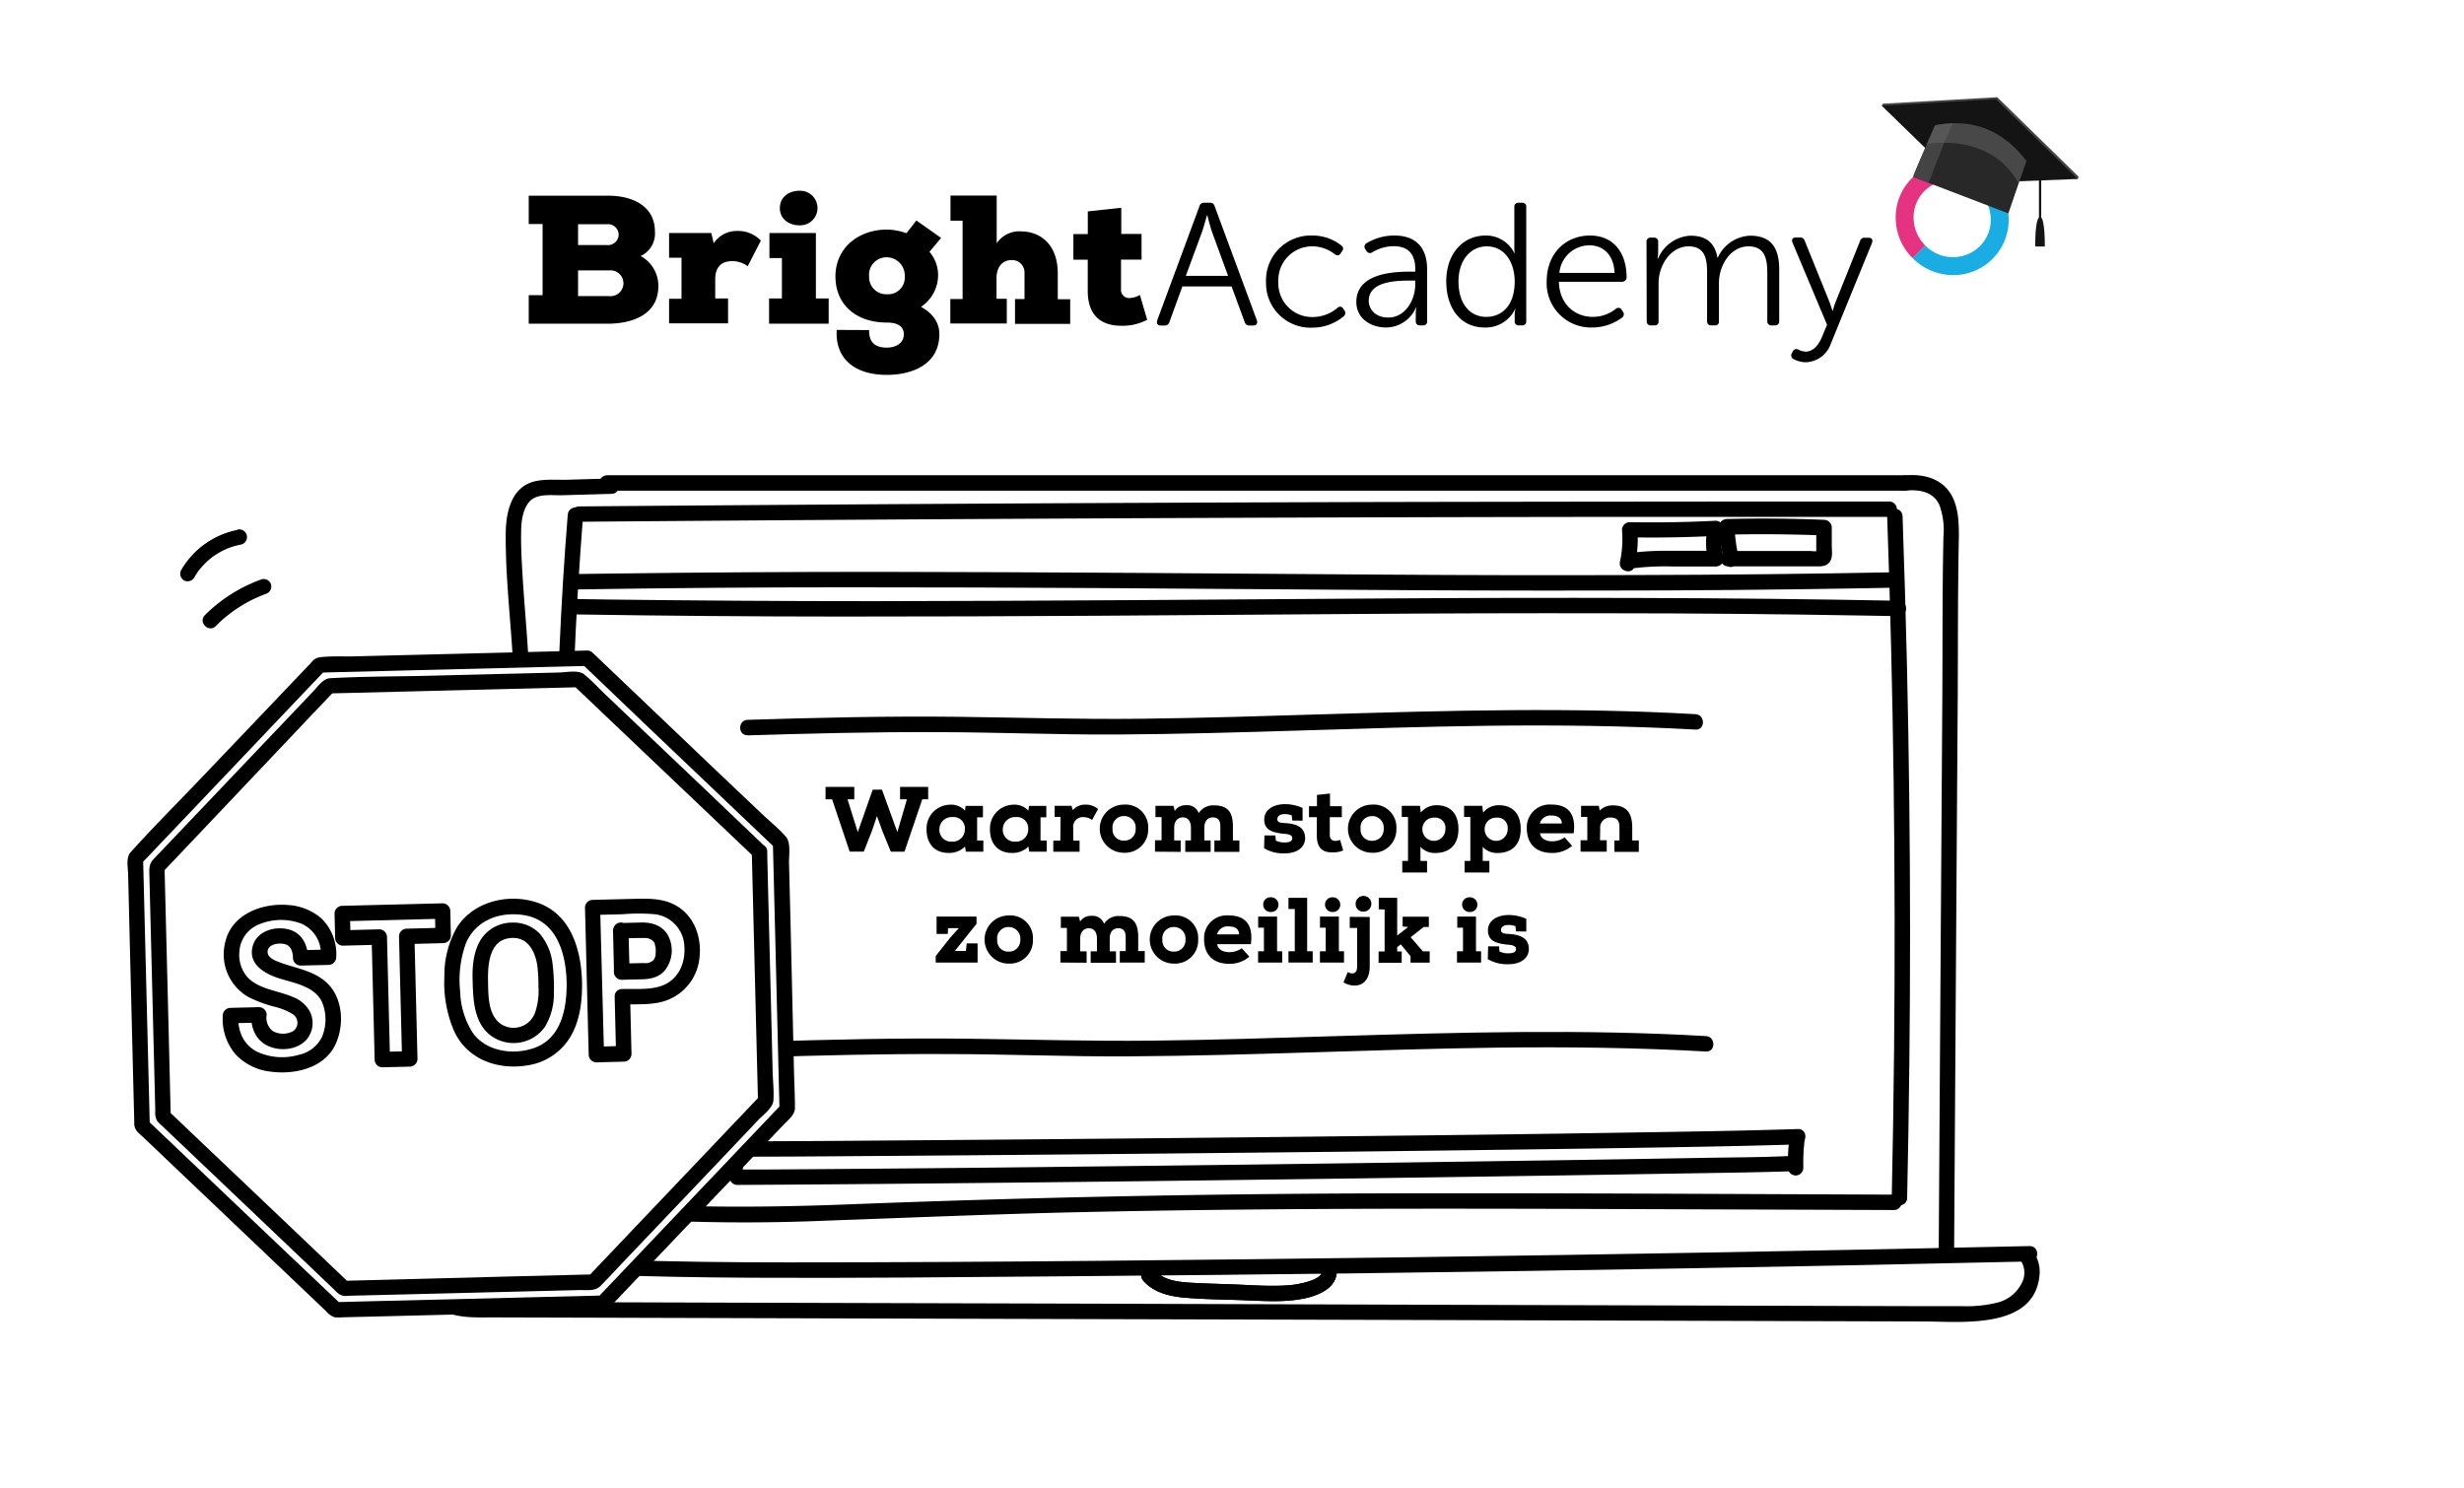 <?xml version="1.0" encoding="UTF-8"?> <svg xmlns="http://www.w3.org/2000/svg" viewBox="0 0 480 290"><defs><style>.cls-1{isolation:isolate;}.cls-2{fill:#fff;}.cls-3{fill:#19ade4;}.cls-4{fill:#e63381;}.cls-5{fill:#444;}.cls-6{fill:#141414;}.cls-7{fill:#282828;}.cls-8{fill:#6b6b6b;opacity:0.49;mix-blend-mode:multiply;}</style></defs><g class="cls-1"><g id="Layer_1" data-name="Layer 1"><rect class="cls-2" width="480" height="290"></rect><rect class="cls-2" x="316.35" y="103.06" width="18.6" height="6.25"></rect><polygon class="cls-2" points="110.95 118.22 110.56 235.75 206.01 235.75 334.58 234.57 369.69 233.78 371.27 138.33 369.29 119.4 110.95 118.22"></polygon><rect class="cls-2" x="200.12" y="222.43" width="149.8" height="5.39"></rect><path d="M222.71,249.52c2.06,2.37,5.18,3.07,8.18,3.33,3.93.33,7.9.34,11.83.5,3.74.15,7.52.41,11.22-.33,3.06-.61,7-2.27,6.4-6.05-.31-1.9-3.2-1.1-2.9.8.17,1-1.89,1.72-2.59,1.93a18.45,18.45,0,0,1-4.6.77c-3.16.17-6.34-.07-9.5-.2s-6.22-.17-9.31-.38c-2.42-.17-4.95-.58-6.61-2.49-1.27-1.46-3.39.67-2.12,2.12Z"></path><rect class="cls-2" x="200.12" y="222.43" width="149.8" height="5.39"></rect><path d="M103,246.39c.77-22.32-.5-44.64-.81-66.95-.15-11.16,0-22.3.65-33.45a160.28,160.28,0,0,0,.16-16.55c-.28-5.6-.82-11.17-1.17-16.76-.18-3-.37-6-.31-9,0-1.88.25-4.1,1.39-5.67,1.46-2,4.49-1.46,6.66-1.52l9.55-.27c1.92,0,1.93-3,0-3l-8.57.25c-2.47.07-5.45-.3-7.73.79-3.53,1.7-4.28,6.23-4.3,9.74-.09,11.47,1.86,22.86,1.63,34.35-.11,5.77-.57,11.54-.77,17.32s-.27,11.39-.25,17.1c0,11.49.43,23,.73,34.46.35,13.06.59,26.12.14,39.18-.07,1.93,2.93,1.93,3,0Z"></path><path d="M118.27,95.6h252.8a1.5,1.5,0,0,0,0-3H118.27a1.5,1.5,0,0,0,0,3Z"></path><path d="M371.07,95.6c2.73-.27,5.56.12,6.77,2.88a14.46,14.46,0,0,1,.75,6.13c-.23,10.64-.15,21.29-.22,31.93l-.45,68.71L377.67,244a1.5,1.5,0,0,0,3,0l.46-71.2.24-35.73c.07-10.86,0-21.73.23-32.59,0-2.68-.08-5.53-1.4-7.93-1.83-3.35-5.56-4.27-9.13-3.92-1.9.19-1.92,3.19,0,3Z"></path><path d="M86.15,246.29c19.93,2,40,2.55,60,2.66s40.23-.11,60.34-.27q60.53-.48,121-1.54,34-.58,67.92-1.36c1.93,0,1.93-3,0-3q-60.51,1.36-121,2.18c-40.3.53-80.61,1-120.91,1-22.47,0-45-.47-67.35-2.68-1.92-.19-1.91,2.82,0,3Z"></path><path d="M110.6,100.29c-1.42,17.53-2.11,35.12-2.37,52.7s-.08,35.21.18,52.8q.23,14.81.49,29.6c0,1.92,3,1.93,3,0-.29-17.55-.64-35.1-.75-52.65s0-35.2.69-52.78q.59-14.85,1.76-29.67c.16-1.93-2.84-1.92-3,0Z"></path><path d="M367.63,100.57q.92,25.83,1.26,51.68t.09,51.94q-.14,14.61-.46,29.21c0,1.93,3,1.93,3,0q.57-25.85.57-51.69t-.6-51.94q-.35-14.59-.86-29.2c-.07-1.93-3.07-1.94-3,0Z"></path><path d="M112.83,101.66q49.92-.41,99.85-.65,49.66-.24,99.34-.3,28,0,56,0a1.5,1.5,0,0,0,0-3q-49.92,0-99.85.1-49.66.14-99.33.45-28,.18-56,.41a1.5,1.5,0,0,0,0,3Z"></path><path d="M110.2,236.53a371.73,371.73,0,0,0,50.5,1.31c16.81-.6,33.6-1.32,50.41-1.68,33.67-.74,67.36-.71,101-.6l56.85.2a1.5,1.5,0,0,0,0-3c-33.9-.12-67.8-.34-101.7-.24q-50.51.15-101,2.1c-18.76.75-37.44.79-56.14-1.09-1.92-.19-1.91,2.81,0,3Z"></path><path d="M111.76,119.71q26,.41,52,.42,25.25,0,50.5-.16,24.71-.15,49.4-.34t49.6-.14q25.09,0,50.17.45l6.43.11c1.94,0,1.94-3,0-3q-25.15-.48-50.32-.54-24.84-.08-49.67.09-24.67.14-49.34.33-25.19.16-50.35.2-25.84,0-51.7-.32l-6.68-.1c-1.93,0-1.93,3,0,3Z"></path><path d="M112.56,114.84q26-.41,52-.41,24.94,0,49.9.15,24.6.15,49.2.34t49,.14q25.11,0,50.21-.44l6.39-.12c1.93,0,1.93-3,0-3q-25.2.48-50.4.54-24.53.09-49.06-.08t-49.15-.34q-24.87-.16-49.73-.2-25.86,0-51.73.33l-6.64.09c-1.93,0-1.94,3,0,3Z"></path><path d="M318.47,110.19a23.46,23.46,0,0,0,.5-7l-1.5,1.5q8.38.15,16.75-.28l-1.45-1.9a12.73,12.73,0,0,0,.06,6.71l1.45-1.9-8.82,0a56,56,0,0,0-8.78.53l.8,2.9.64-.24a1.55,1.55,0,0,0,1.05-1.85,1.51,1.51,0,0,0-1.84-1l-.65.24a1.51,1.51,0,0,0,.8,2.9,52.49,52.49,0,0,1,8.32-.43l8.48,0a1.51,1.51,0,0,0,1.44-1.89,9.57,9.57,0,0,1-.05-5.12,1.52,1.52,0,0,0-1.45-1.9q-8.37.43-16.75.28a1.52,1.52,0,0,0-1.5,1.5,20.73,20.73,0,0,1-.39,6.19c-.41,1.89,2.48,2.69,2.89.8Z"></path><path d="M338.71,108.67a36.47,36.47,0,0,1-.83-6l-1.5,1.5q9.47-.22,18.94.16l-1.5-1.5,0,2.82v2.07c0,.41,0,.5,0,.26l.9-.69a5.89,5.89,0,0,1-2,.06H336.65a1.5,1.5,0,0,0,0,3h17.07c1,0,2.18.07,2.8-1,.53-.85.33-2,.32-3l0-3.57a1.53,1.53,0,0,0-1.5-1.5q-9.46-.39-18.94-.16a1.52,1.52,0,0,0-1.5,1.5,41.63,41.63,0,0,0,.94,6.77c.41,1.89,3.31,1.09,2.89-.79Z"></path><path d="M85.29,244.89c-3.22,1.53-3.25,6-1.32,8.54,2.74,3.64,8.14,3.24,12.17,3.25l34.81.1,69.34.2,69.71.19,69.71.2,34.85.1c7.47,0,21.83,1.69,22.76-9.1a6.72,6.72,0,0,0-1.58-4.94c-1.21-1.5-3.32.63-2.12,2.12a4.35,4.35,0,0,1,.1,4.68,7.2,7.2,0,0,1-4.69,3.58,24.16,24.16,0,0,1-6.62.68l-8.16,0-32.38-.09-65.09-.19L211.7,254l-65-.18-32.34-.1-16.32,0a70.58,70.58,0,0,1-7.13-.13c-1.83-.2-4.13-.78-4.92-2.65-.53-1.24-.45-2.8.87-3.43,1.74-.83.22-3.42-1.52-2.59Z"></path><path d="M222.71,249.52c2.06,2.37,5.18,3.07,8.18,3.33,3.93.33,7.9.34,11.83.5,3.74.15,7.52.41,11.22-.33,3.06-.61,7-2.27,6.4-6.05-.31-1.9-3.2-1.1-2.9.8.17,1-1.89,1.72-2.59,1.93a18.45,18.45,0,0,1-4.6.77c-3.16.17-6.34-.07-9.5-.2s-6.22-.17-9.31-.38c-2.42-.17-4.95-.58-6.61-2.49-1.27-1.46-3.39.67-2.12,2.12Z"></path><path d="M147.67,206c12.13-.38,24.26-.68,36.4-.63,11.92,0,23.84.52,35.77.45,24-.14,47.91-1.39,71.87-1.7,13.55-.17,27.1,0,40.62.75,1.93.11,1.92-2.89,0-3-23.93-1.39-47.9-.72-71.84,0-12.06.37-24.12.76-36.19.89s-23.82-.24-35.75-.38c-13.63-.16-27.26.17-40.88.6-1.92.06-1.93,3.06,0,3Z"></path><path d="M145.64,143.28c12.13-.37,24.26-.68,36.39-.63,11.93,0,23.85.53,35.78.46,24-.15,47.91-1.39,71.87-1.7,13.54-.17,27.09,0,40.62.74,1.92.12,1.92-2.89,0-3-23.93-1.38-47.91-.71-71.84,0-12.06.37-24.12.75-36.19.89s-23.83-.24-35.75-.38c-13.63-.16-27.26.17-40.88.59-1.93.06-1.93,3.06,0,3Z"></path><rect class="cls-2" x="200.12" y="222.43" width="149.8" height="5.39"></rect><path d="M141.86,224a16.06,16.06,0,0,0-.09,3.25,1.56,1.56,0,0,0,.44,1.06,1.5,1.5,0,0,0,1.06.44,1.56,1.56,0,0,0,1.06-.44,1.47,1.47,0,0,0,.44-1.06,16.06,16.06,0,0,1,.09-3.25,1.52,1.52,0,0,0-.44-1.06,1.51,1.51,0,0,0-2.13,0l-.23.31a1.41,1.41,0,0,0-.2.75Z"></path><path d="M143.48,225.37c8.15,0,16.29-.06,24.44-.12q21.81-.15,43.63-.35,25.92-.24,51.83-.52,24.6-.28,49.19-.64c11.63-.18,23.26-.35,34.89-.68l2.79-.08c1.93-.07,1.93-3.07,0-3-10.87.35-21.74.51-32.62.68q-23.91.39-47.82.64-26,.3-52.07.54-22.73.21-45.46.38c-9.08.07-18.15.14-27.23.15h-1.57a1.5,1.5,0,0,0,0,3Z"></path><path d="M348.57,222a36.46,36.46,0,0,0-.27,5.53,1.53,1.53,0,0,0,1.5,1.5,1.51,1.51,0,0,0,1.5-1.5,36.46,36.46,0,0,1,.27-5.53,1.46,1.46,0,0,0-.44-1.06,1.5,1.5,0,0,0-1.06-.44,1.46,1.46,0,0,0-1.06.44,1.77,1.77,0,0,0-.44,1.06Z"></path><path d="M143.68,230.87q22.51-.12,45-.36,25.65-.25,51.29-.59,24.71-.31,49.41-.68,19.37-.28,38.73-.61c6.6-.11,13.2-.18,19.8-.39l.71,0c1.92-.08,1.93-3.08,0-3-5.65.26-11.31.26-17,.36q-18.45.33-36.91.59-24.3.36-48.59.68-25.74.33-51.49.61-23.06.24-46.1.39l-4.9,0a1.5,1.5,0,0,0,0,3Z"></path><path d="M132.75,230v-8.38l-2.25,1.3,5.71,3.87.81.55v-2.6l-5.7,3.47-.83.5a1.5,1.5,0,1,0,1.51,2.59l5.7-3.46.83-.5a1.53,1.53,0,0,0,0-2.6l-5.71-3.86-.81-.55a1.52,1.52,0,0,0-2.26,1.29V230a1.5,1.5,0,0,0,3,0Z"></path><path d="M103,43.65V38.13h15.46c5,0,9.12,2.17,9.12,6.95a4.84,4.84,0,0,1-2.78,4.81,6.59,6.59,0,0,1,3.45,5.84c0,5.63-5.13,7.3-9.72,7.34H103V57.51h2.7V43.65Zm9.61,4.1h5.6a2.1,2.1,0,0,0,2.31-2,2.07,2.07,0,0,0-2.17-2.07h-5.74Zm0,9.94h6a2.52,2.52,0,1,0,0-5h-6Z"></path><path d="M130.34,50.21V45.4h8.23l.46,2A5.38,5.38,0,0,1,143.59,45a6.11,6.11,0,0,1,4.63,1.88l-2.57,5a4.91,4.91,0,0,0-3-1c-2.32,0-3.32,1.36-3.32,3.57v3.7h2.5v4.85H130.34V58.22h2.42v-8Z"></path><path d="M149.82,58.15h2.5V50.28h-2.43V45.4h9.05V58.15h2.49v4.92H149.82Zm2.1-17.6c0,2.18,1.86,3.35,3.78,3.35a3.37,3.37,0,1,0,0-6.73C153.78,37.17,151.92,38.31,151.92,40.55Z"></path><path d="M169.31,64.31c-.07,2.78,1.64,3.42,3.42,3.42s3.34-.85,3.34-2.6c0-1.25-.81-2.28-3.27-2.28-6,0-10.05-3.45-10.05-9s4.49-9.12,10.05-9.12a11.49,11.49,0,0,1,3.77.71c.64-.82,1.36-1.68,1.93-2.49l4.84,3.41-2.28,2.71a6.89,6.89,0,0,1,1.68,4.81,7.48,7.48,0,0,1-3.32,5.91c3.39,1.86,3.57,4.35,3.57,5.31,0,5.77-5.06,7.94-10.26,7.94-6.42,0-10.08-3.34-9.73-8.76Zm0-10.43a3.33,3.33,0,0,0,3.49,3.45,3.24,3.24,0,0,0,3.45-3.45,3.55,3.55,0,0,0-3.45-3.75A3.4,3.4,0,0,0,169.31,53.88Z"></path><path d="M185.16,43V38.1h9v9.29a5.33,5.33,0,0,1,4.74-2.31c3.52,0,7.16,2.31,7.16,8.22v5h2.42v4.81H197.73V58.26h1.85v-5a2.42,2.42,0,0,0-2.45-2.59c-2.07,0-3,1.63-3,3.49v4.06h2v4.81h-11V58.26h2.39V43Z"></path><path d="M218.43,40.48v5.1h3.95v5h-4v5.77a1.57,1.57,0,0,0,1.75,1.71,3.66,3.66,0,0,0,1.92-.61l1.43,4.85a10.15,10.15,0,0,1-5.06,1.17c-3.49,0-6.63-1.6-6.52-7.12V50.6H209.1v-5h2.81V41.19Z"></path><path d="M233.66,40.18a.87.87,0,0,1,.92-.68h1.12a.88.88,0,0,1,.92.68l8.23,22.24c.17.61-.07,1-.68,1h-.75a.88.88,0,0,1-.95-.68l-2.55-6.93h-9.59l-2.52,6.93a.89.89,0,0,1-.95.68h-.72c-.64,0-.88-.37-.71-1Zm5.58,13.57-3.17-8.67c-.37-1.13-.88-3.13-.88-3.13h-.07s-.54,2-.92,3.13L231,53.75Z"></path><path d="M255.63,45.89a9,9,0,0,1,5.67,1.94.74.74,0,0,1,.11,1.16l-.24.37c-.31.48-.68.48-1.16.17A7,7,0,0,0,255.69,48a6.58,6.58,0,0,0-6.66,6.9,6.58,6.58,0,0,0,6.7,6.87,7.49,7.49,0,0,0,4.83-1.8.68.68,0,0,1,1.12.2l.24.34a.83.83,0,0,1-.21,1.16,9.5,9.5,0,0,1-6.08,2.17,8.66,8.66,0,0,1-9-8.94A8.72,8.72,0,0,1,255.63,45.89Z"></path><path d="M274.7,52.93h1v-.54c0-3.3-1.8-4.42-4.22-4.42a8,8,0,0,0-4.15,1.19.79.79,0,0,1-1.15-.28l-.21-.34a.77.77,0,0,1,.24-1.15,10.39,10.39,0,0,1,5.44-1.5c4.08,0,6.36,2.28,6.36,6.57V62.55a.74.74,0,0,1-.81.85h-.55a.76.76,0,0,1-.85-.85V61.19a7.39,7.39,0,0,1,.1-1.29h-.06A6.38,6.38,0,0,1,270,63.81c-2.89,0-5.78-1.7-5.78-5C264.26,53.24,271.41,52.93,274.7,52.93Zm-4.25,8.94c3.3,0,5.24-3.4,5.24-6.39v-.81h-.95c-2.69,0-8.1.1-8.1,3.94C266.64,60.21,267.9,61.87,270.45,61.87Z"></path><path d="M289.43,45.89A6.12,6.12,0,0,1,295,49.33h.07A7.77,7.77,0,0,1,295,48V40.35a.77.77,0,0,1,.85-.85h.65a.75.75,0,0,1,.82.85v22.2a.75.75,0,0,1-.82.85h-.58a.75.75,0,0,1-.85-.81V61.3a3.84,3.84,0,0,1,.14-1.06h-.07a6.34,6.34,0,0,1-5.95,3.57c-4.59,0-7.45-3.67-7.45-9S284.94,45.89,289.43,45.89Zm.1,15.85c2.86,0,5.54-2,5.54-6.9,0-3.47-1.77-6.84-5.44-6.84-3,0-5.51,2.52-5.51,6.84S286.33,61.74,289.53,61.74Z"></path><path d="M309.73,45.89c4.55,0,7.14,3.3,7.14,8.16a.85.85,0,0,1-.89.85h-12.3c.1,4.36,3.09,6.84,6.63,6.84a7.25,7.25,0,0,0,4.48-1.57.72.72,0,0,1,1.13.21l.27.41a.79.79,0,0,1-.24,1.12,9.76,9.76,0,0,1-5.71,1.9,8.64,8.64,0,0,1-8.94-8.94C301.3,49.26,305.1,45.89,309.73,45.89Zm4.79,7.28c-.13-3.61-2.31-5.37-4.86-5.37a5.88,5.88,0,0,0-5.88,5.37Z"></path><path d="M320.75,47.15a.77.77,0,0,1,.85-.85h.61a.76.76,0,0,1,.81.85v2a6,6,0,0,1-.13,1.23H323a7.26,7.26,0,0,1,6.29-4.46c3.16,0,4.79,1.46,5.27,4.29h.07a7.25,7.25,0,0,1,6.29-4.29c4.15,0,5.68,2.42,5.68,6.63v10a.77.77,0,0,1-.85.85h-.62a.77.77,0,0,1-.85-.85V53.1c0-2.79-.57-5.1-3.67-5.1-3.43,0-5.75,3.61-5.75,7.14v7.41a.74.74,0,0,1-.81.85h-.65a.77.77,0,0,1-.85-.85V53.1c0-2.58-.37-5.1-3.6-5.1-3.47,0-5.85,3.67-5.85,7.14v7.41a.74.74,0,0,1-.82.85h-.64a.77.77,0,0,1-.85-.85Z"></path><path d="M350.23,68.06a3.5,3.5,0,0,0,1.5.45c1.53,0,2.55-1.33,3.19-2.83l1-2.41-6.73-16c-.24-.58,0-1,.65-1h.78a.89.89,0,0,1,.95.65l4.79,11.83c.31.85.62,1.8.62,1.8h.06a16.48,16.48,0,0,1,.58-1.8L362.33,47a.89.89,0,0,1,1-.68H364c.62,0,.89.37.68,1l-8,19.58a5.34,5.34,0,0,1-4.93,3.68,5.12,5.12,0,0,1-2.35-.62.77.77,0,0,1-.37-1.08l.2-.38A.79.79,0,0,1,350.23,68.06Z"></path><path class="cls-3" d="M380.51,53.6a11.15,11.15,0,0,1-7.92-3.3l2.46-2.47a7.53,7.53,0,0,0,10.63.15,7.27,7.27,0,0,0,2.13-5.24,7.73,7.73,0,0,0-2.28-5.38L388,34.89a11.19,11.19,0,0,1,3.3,7.81,10.76,10.76,0,0,1-10.79,10.9"></path><path class="cls-4" d="M372.59,50.3a11.1,11.1,0,0,1-3.3-7.81,10.73,10.73,0,0,1,3.14-7.75,11,11,0,0,1,15.57.15l-2.47,2.47a7.53,7.53,0,0,0-10.63-.15,7.22,7.22,0,0,0-2.12,5.24,7.72,7.72,0,0,0,2.27,5.38Z"></path><polygon class="cls-5" points="366.81 20.2 382.41 35.37 404.98 34.48 389.07 18.94 366.81 20.2"></polygon><polygon class="cls-5" points="366.81 20.2 366.56 20.59 404.73 34.87 404.98 34.48 366.81 20.2"></polygon><polygon class="cls-6" points="366.56 20.59 382.16 35.76 404.73 34.87 388.82 19.33 366.56 20.59"></polygon><path class="cls-7" d="M394.76,31.37l-1.52,4.36-2,5.85-18.53-7.1c.07-.33,1.57-3.82,2.77-6.6l1.5-3.43C384.17,23,390.12,25.27,394.76,31.37Z"></path><path class="cls-5" d="M380.44,24a21.8,21.8,0,0,0-3.5.42l-1.5,3.43c-1.2,2.78-2.7,6.27-2.77,6.6l3.05,1.17C377.19,31.77,378.66,27.78,380.44,24Z"></path><path class="cls-8" d="M394.76,31.37l-1.52,4.36a.22.22,0,0,1-.05-.08c-5.48-9.92-17.7-7.61-17.7-7.61l-.05-.16,1.5-3.43C384.17,23,390.12,25.27,394.76,31.37Z"></path><rect class="cls-6" x="397.2" y="30.97" width="0.44" height="11.68"></rect><path class="cls-6" d="M397.42,42.28h0c1,0,.92,5.75.92,5.75h-1.86S396.37,42.33,397.42,42.28Z"></path><path d="M176.2,165.94h-2.66l-1.64-4L170.84,159l-1,2.93-1.57,4h-2.75l-3.42-10.19h-1.28v-2.42h5.6v2.42H165.1l2,6.39,2.91-8.28h1.8l3,8.28,1.86-6.39h-1.33v-2.42h5.47v2.42h-1.15Z"></path><path d="M191.56,163.76v2.18h-3.41l-.16-1a4.28,4.28,0,0,1-3.26,1.24c-2.52,0-4.23-1.65-4.23-4.57a4.63,4.63,0,0,1,4.32-4.81,3.75,3.75,0,0,1,3.17,1.14l.11-.92h3.38v2.23h-1.13v4.52ZM183,161.6a2.28,2.28,0,0,0,2.42,2.38,2.37,2.37,0,0,0,2.54-2.4,2.2,2.2,0,0,0-2.44-2.38A2.39,2.39,0,0,0,183,161.6Z"></path><path d="M203.9,163.76v2.18h-3.4l-.16-1a4.3,4.3,0,0,1-3.26,1.24c-2.52,0-4.23-1.65-4.23-4.57a4.63,4.63,0,0,1,4.32-4.81,3.76,3.76,0,0,1,3.17,1.14l.11-.92h3.38v2.23H202.7v4.52Zm-8.55-2.16a2.28,2.28,0,0,0,2.42,2.38,2.36,2.36,0,0,0,2.53-2.4,2.2,2.2,0,0,0-2.43-2.38A2.39,2.39,0,0,0,195.35,161.6Z"></path><path d="M206.6,159.17h-1.15V157h3.29l.24.85a3.16,3.16,0,0,1,2.5-1.08,3.73,3.73,0,0,1,2.43.86l-1.17,2.14a2.69,2.69,0,0,0-1.67-.56,1.88,1.88,0,0,0-2,2.13v2.45h1.24v2.16h-5.12v-2.16h1.37Z"></path><path d="M218.91,156.77a4.42,4.42,0,0,1,4.76,4.72,4.51,4.51,0,0,1-4.74,4.66,4.69,4.69,0,1,1,0-9.38ZM219,159a2.2,2.2,0,0,0-2.27,2.47,2.14,2.14,0,0,0,2.23,2.32,2.18,2.18,0,0,0,2.27-2.32A2.24,2.24,0,0,0,219,159Z"></path><path d="M225,165.94v-2.23h1.28V159.2h-1.19V157h3.51l.25,1a2.45,2.45,0,0,1,2.18-1.11,2.38,2.38,0,0,1,2.49,1.54,3.29,3.29,0,0,1,3-1.51c2.83,0,3.66,1.51,3.66,4.14v2.69h1.26v2.23h-4.87v-2.23h1.16V161.1c0-.94-.2-1.84-1.44-1.84s-1.68,1-1.68,2v2.49h1.23v2.23h-4.94v-2.23H232v-2.49c0-1.28-.61-2-1.57-2s-1.69.67-1.69,2v2.49H230v2.23Z"></path><path d="M251.75,159.87l-.11-1a3.53,3.53,0,0,0-1.37-.25c-.74,0-1.44.27-1.44,1s.88.7,1.42.74c2.22.13,4,.72,4,3-.05,1.69-1.49,2.91-4,2.91a7.33,7.33,0,0,1-4-1l.07-2.49h2.13l.09,1a3.65,3.65,0,0,0,1.76.36c.92,0,1.44-.25,1.44-.82s-.54-.81-1.71-.87c-2.11-.25-3.75-.68-3.75-2.77s2.08-3,4-3a8.17,8.17,0,0,1,3.47.75v2.47Z"></path><path d="M259.09,154.61v2.47h2.31v2.14h-2.35v3.5c0,1.09,1,1.36,2,.91l.61,2.07a5.09,5.09,0,0,1-2.14.38c-2.05,0-3-1-3-3.36v-3.5H255v-2.14h1.55v-2.2Z"></path><path d="M267.26,156.77a4.42,4.42,0,0,1,4.76,4.72,4.51,4.51,0,0,1-4.74,4.66,4.69,4.69,0,1,1,0-9.38Zm.06,2.25a2.19,2.19,0,0,0-2.27,2.47,2.14,2.14,0,0,0,2.23,2.32,2.19,2.19,0,0,0,2.27-2.32A2.25,2.25,0,0,0,267.32,159Z"></path><path d="M273.07,159.17V157h3.55l.16,1.33a3.89,3.89,0,0,1,3.1-1.44c2.68,0,4.23,1.68,4.23,4.65s-1.62,4.66-4.59,4.66a3.8,3.8,0,0,1-2.81-1.19v2.74H278V170h-4.83v-2.25h1.12v-8.57Zm8.5,2.39a2,2,0,0,0-2.21-2.25,2.21,2.21,0,0,0-2.27,2.31,2.24,2.24,0,1,0,4.48-.06Z"></path><path d="M285.21,159.17V157h3.54l.17,1.33a3.86,3.86,0,0,1,3.09-1.44c2.68,0,4.23,1.68,4.23,4.65s-1.62,4.66-4.59,4.66a3.8,3.8,0,0,1-2.81-1.19v2.74h1.3V170h-4.83v-2.25h1.12v-8.57Zm8.49,2.39a2,2,0,0,0-2.21-2.25,2.21,2.21,0,0,0-2.27,2.31,2.24,2.24,0,1,0,4.48-.06Z"></path><path d="M306.25,164.79a5.82,5.82,0,0,1-3.89,1.4c-3.47,0-4.93-2.12-4.93-4.79a4.44,4.44,0,0,1,4.81-4.64c3,0,4.84,1.56,4.32,5.6H300c.13.9.94,1.56,2.44,1.56a4.1,4.1,0,0,0,2.35-.77Zm-2-4.34c0-1.1-.88-1.55-2-1.55a2.11,2.11,0,0,0-2.28,1.55Z"></path><path d="M311.69,163.71H313v2.23H307.9v-2.23h1.32v-4.54H308V157h3.45l.18.92a3.52,3.52,0,0,1,2.52-1c2.43,0,3.82,1.15,3.82,4.34v2.49h1.28v2.23h-4.77v-2.23h1v-2.47c0-1-.15-2-1.75-2a1.94,1.94,0,0,0-2,2.18Z"></path><path d="M182.27,186.28l2.88-3.64,1.64-1.8h-2.11l-.05,1.12h-2.18v-3.37h7.78V180l-3,3.75L186,185.29h2.17l.15-1.48h2.12v3.73h-8.15Z"></path><path d="M196.47,178.37a4.42,4.42,0,0,1,4.75,4.72,4.5,4.5,0,0,1-4.73,4.66,4.69,4.69,0,1,1,0-9.38Zm.05,2.25a2.19,2.19,0,0,0-2.26,2.47,2.14,2.14,0,0,0,2.23,2.32,2.19,2.19,0,0,0,2.27-2.32A2.25,2.25,0,0,0,196.52,180.62Z"></path><path d="M206.57,187.54v-2.23h1.27V180.8h-1.18v-2.19h3.51l.25.95a2.43,2.43,0,0,1,2.18-1.11,2.37,2.37,0,0,1,2.48,1.54,3.29,3.29,0,0,1,3-1.51c2.82,0,3.65,1.51,3.65,4.14v2.69H223v2.23h-4.86v-2.23h1.15v-2.62c0-.93-.2-1.83-1.44-1.83s-1.67,1-1.67,2v2.49h1.22v2.23h-4.93v-2.23h1.22v-2.49c0-1.28-.61-2-1.56-2s-1.7.67-1.7,2v2.49h1.25v2.23Z"></path><path d="M228.65,178.37a4.42,4.42,0,0,1,4.76,4.72,4.51,4.51,0,0,1-4.74,4.66,4.69,4.69,0,1,1,0-9.38Zm.06,2.25a2.19,2.19,0,0,0-2.27,2.47,2.14,2.14,0,0,0,2.23,2.32,2.19,2.19,0,0,0,2.27-2.32A2.24,2.24,0,0,0,228.71,180.62Z"></path><path d="M243.38,186.39a5.84,5.84,0,0,1-3.89,1.4c-3.48,0-4.93-2.12-4.93-4.79a4.43,4.43,0,0,1,4.8-4.64c3,0,4.85,1.56,4.32,5.6h-6.57c.13.9.94,1.56,2.43,1.56a4.13,4.13,0,0,0,2.36-.77Zm-2-4.34c0-1.1-.88-1.55-2-1.55a2.12,2.12,0,0,0-2.29,1.55Z"></path><path d="M248.78,178.59v6.75h1v2.2h-4.7v-2.2h1.14v-4.59h-1.12v-2.16Zm-2.7-2.34a1.39,1.39,0,0,1,1.45-1.42,1.43,1.43,0,0,1,1.52,1.46,1.41,1.41,0,0,1-1.48,1.4A1.44,1.44,0,0,1,246.08,176.25Z"></path><path d="M251,174.93h3.64v10.41h1.08v2.2H251v-2.2h1.23v-8.23H251Z"></path><path d="M260.82,178.59v6.75h1v2.2h-4.69v-2.2h1.13v-4.59h-1.12v-2.16Zm-2.7-2.34a1.4,1.4,0,0,1,1.46-1.42,1.43,1.43,0,0,1,1.51,1.46,1.41,1.41,0,0,1-1.48,1.4A1.44,1.44,0,0,1,258.12,176.25Z"></path><path d="M266.83,178.66v9.63c0,3.78-2.81,4.43-5.11,3.12l.82-2c1.08.52,1.84.27,1.84-1.14v-7.47h-1.44v-2.16Zm-2.74-2.54a1.53,1.53,0,1,1,1.55,1.5A1.45,1.45,0,0,1,264.09,176.12Z"></path><path d="M268.59,177.17v-2.24h3.59v7.35l2.14-1.67-1.08-.09v-1.91h5.11v2h-1l-2.55,2,2.39,2.75h1.32v2.2h-3.73v-1.26L272.88,184l-.7.53v.85h.88v2.2h-4.5v-2.2h1.17v-8.17Z"></path><path d="M287.53,178.59v6.75h1v2.2h-4.7v-2.2H285v-4.59h-1.12v-2.16Zm-2.7-2.34a1.4,1.4,0,0,1,1.46-1.42,1.43,1.43,0,0,1,1.51,1.46,1.41,1.41,0,0,1-1.48,1.4A1.44,1.44,0,0,1,284.83,176.25Z"></path><path d="M295.32,181.47l-.1-1a3.56,3.56,0,0,0-1.37-.25c-.74,0-1.44.27-1.44,1s.88.71,1.42.74c2.21.13,4,.72,4,3-.05,1.69-1.49,2.91-4,2.91a7.32,7.32,0,0,1-4-1l.07-2.49h2.12l.09,1a3.7,3.7,0,0,0,1.77.36c.92,0,1.44-.25,1.44-.82s-.54-.81-1.71-.87c-2.11-.25-3.75-.68-3.75-2.77s2.07-3,4-3a8.17,8.17,0,0,1,3.47.75l0,2.47Z"></path><polygon class="cls-2" points="114.34 128.25 62.28 129.55 26.38 167.28 27.68 219.34 65.4 255.24 117.47 253.94 153.36 216.21 152.07 164.15 114.34 128.25"></polygon><path d="M114.34,126.75l-17.92.45-28.09.7c-2,0-4-.07-6,.15a2.46,2.46,0,0,0-1.66,1l-2.28,2.4L39.76,151c-4.75,5-9.66,9.88-14.27,15-1,1.08-.57,2.93-.53,4.28l.27,11.16.72,29,.21,8.21a2.42,2.42,0,0,0,.52,1.76c.44.5,1,.94,1.47,1.4l18.23,17.35,17.11,16.28a3.72,3.72,0,0,0,1.72,1.22,9.26,9.26,0,0,0,1.58,0l9.46-.23,29.1-.73,10.21-.25c.61,0,1.25,0,1.87-.05a2.37,2.37,0,0,0,1.63-1L134.67,238,152.5,219.3c.91-1,2.34-2,2.36-3.41,0-2.46-.13-4.94-.19-7.4L154,179.72l-.3-11.74c0-1.34.37-3.84-.59-4.94-1.35-1.57-3.07-2.93-4.57-4.36l-9.49-9-20-19.07-3.57-3.4c-1.4-1.33-3.52.79-2.12,2.12L126,141.42l20.31,19.33,4.69,4.46-.44-1.06.44,17.56.69,28,.16,6.47.44-1.06-12.11,12.73-19.32,20.31-4.46,4.69,1.06-.44-17.57.44-28,.69-6.48.17,1.07.44L53.74,242.07,33.43,222.74l-4.69-4.46.44,1.06-.44-17.56-.7-28-.16-6.47-.44,1.06,12.11-12.73L58.87,135.3l4.47-4.69-1.06.44,17.56-.44,28-.7,6.48-.16C116.27,129.7,116.27,126.7,114.34,126.75Z"></path><polygon class="cls-2" points="147.97 165.97 112.73 132.44 64.1 133.65 30.57 168.89 31.77 217.52 67.02 251.05 115.65 249.84 149.18 214.6 147.97 165.97"></polygon><path d="M149,164.91,136.94,153.4l-19.06-18.13c-1.34-1.28-2.63-2.71-4.07-3.87-1.14-.92-3.53-.4-4.87-.37l-25.37.63c-6.41.16-12.85.12-19.25.48-1.4.08-2.35,1.57-3.25,2.51l-7.22,7.59L35.2,161.84l-5.29,5.56c-1,1.06-.83,2.1-.8,3.47l.59,23.46.55,22.06a3.46,3.46,0,0,0,.35,2,8.93,8.93,0,0,0,1,1l6.46,6.14,19.74,18.78,6.85,6.52c.41.39.81.83,1.26,1.19a2.3,2.3,0,0,0,1.81.45l21.1-.52,24.2-.6c1.28,0,2.91.23,3.88-.73,1.64-1.61,3.18-3.35,4.77-5l18.5-19.44,7.58-8c.89-.93,2.8-2.32,2.91-3.71.14-1.91-.1-3.93-.15-5.84l-.3-12.23-.65-25.82-.11-4.68c-.05-1.93-3.05-1.94-3,0l.41,16.45.65,26.19.15,6,.44-1.06-11.34,11.92-18.07,19-4.12,4.34,1.06-.44-16.45.41L73,249.4l-6,.15,1.06.44L56.16,238.65l-19-18.06-4.33-4.13.43,1.06-.4-16.45-.66-26.2-.15-6L31.63,170,43,158,61,139l4.13-4.33-1.06.44,16.44-.41,26.2-.65,6-.15-1.06-.44,11.92,11.34,19,18.06,4.34,4.13C148.31,168.36,150.43,166.24,149,164.91Z"></path><path class="cls-2" d="M64,186l0,.5-5.48.14v-.38a3.66,3.66,0,0,0-4-3.87c-2.59.07-4,1.4-3.93,3.15.14,5.81,14,2,14.23,12.56.16,6.56-4,9.21-9.88,9.36-5.27.13-10-2.76-10.12-8.65,0-.34,0-.71,0-.92l5.56-.14c0,.08,0,.46,0,.67a4.25,4.25,0,0,0,4.71,4.44c3.22-.08,4.3-1.82,4.26-3.49-.17-6.81-14-2.41-14.25-13.32-.13-5.43,4.32-8.13,9.37-8.25S63.88,180.1,64,186Z"></path><path d="M62.52,186l0,.5L64,185l-5.48.14,1.5,1.5c-.06-2.52-1.18-4.89-3.81-5.56s-6,.28-6.9,3c-1.23,3.77,2.33,5.71,5.32,6.62s6.75,1.54,8.14,4.63a8.83,8.83,0,0,1,0,6.59,6.47,6.47,0,0,1-4.52,3.59,11.63,11.63,0,0,1-8.25-.63c-2.71-1.46-3.67-4.06-3.62-7l-1.5,1.5,5.56-.14-1.5-1.5c-.1,2.55.9,5,3.37,6.09s5.75.66,7.47-1.35a5,5,0,0,0,.51-5.53A6.39,6.39,0,0,0,57,194.23c-2.83-1.22-6.45-1.46-8.71-3.74a6.68,6.68,0,0,1-1.65-5.15,6.07,6.07,0,0,1,3.91-5.27,11.13,11.13,0,0,1,8.07-.14,6.35,6.35,0,0,1,3.9,6.06c.08,1.93,3.08,1.94,3,0a9.77,9.77,0,0,0-2.92-7.06,11,11,0,0,0-6.66-2.61c-5-.38-10.9,1.89-12.07,7.3a9.56,9.56,0,0,0,4.58,10.67,25.32,25.32,0,0,0,4.83,1.81A12.63,12.63,0,0,1,57,197.58a2,2,0,0,1,.13,3.31,4.15,4.15,0,0,1-4,0,3.29,3.29,0,0,1-1.18-3.16,1.51,1.51,0,0,0-1.5-1.5l-5.56.14a1.53,1.53,0,0,0-1.5,1.5,10.68,10.68,0,0,0,2.5,7.56,11,11,0,0,0,6.77,3.36c4.58.64,10.37-.6,12.6-5.11,1.93-3.91,1.59-9.55-1.91-12.48-2.75-2.31-6.27-2.6-9.46-3.94a4,4,0,0,1-1.46-.93,2.6,2.6,0,0,1-.23-.44,1.38,1.38,0,0,1,.05-1c.53-1.1,2.52-1.23,3.5-.85s1.3,1.53,1.32,2.59a1.52,1.52,0,0,0,1.5,1.5L64,188a1.52,1.52,0,0,0,1.5-1.5l0-.5C65.48,184.07,62.48,184.06,62.52,186Z"></path><path class="cls-2" d="M86.33,182.26l-7.1.18.6,23.89-5.35.13-.59-23.89-7.1.18L66.67,178l19.55-.49Z"></path><path d="M86.33,180.76l-7.1.18a1.52,1.52,0,0,0-1.5,1.5l.52,20.87.08,3,1.5-1.5-5.35.13,1.5,1.5-.52-20.87-.07-3a1.52,1.52,0,0,0-1.5-1.5l-7.1.18,1.5,1.5L68.17,178l-1.5,1.5L86.22,179l-1.5-1.5.11,4.76c0,1.93,3,1.94,3,0l-.11-4.76a1.52,1.52,0,0,0-1.5-1.5l-19.55.49a1.52,1.52,0,0,0-1.5,1.5l.12,4.76a1.52,1.52,0,0,0,1.5,1.5l7.1-.18-1.5-1.5.52,20.88.07,3a1.52,1.52,0,0,0,1.5,1.5l5.35-.13a1.52,1.52,0,0,0,1.5-1.5l-.52-20.88-.08-3-1.5,1.5,7.1-.18C88.26,183.71,88.27,180.71,86.33,180.76Z"></path><path class="cls-2" d="M111.88,191.2c.26,10.1-4.14,14.94-11.53,15.12s-12-4.42-12.27-14.53,4.14-14.94,11.53-15.13S111.63,181.09,111.88,191.2Zm-18.32-.59.06,2.09c.14,5.72,2.35,9.13,6.61,9s6.31-3.63,6.17-9.35l-.06-2.09c-.14-5.72-2.35-9.14-6.61-9S93.42,184.88,93.56,190.61Z"></path><path d="M110.38,191.2c.1,4.9-.87,10.9-6.06,12.89-4.12,1.58-9.63.87-12.28-2.94a15.89,15.89,0,0,1-2.4-8,21,21,0,0,1,1.08-9.25c1.85-4.55,6.54-6.31,11.2-5.62,6.42.94,8.29,7.24,8.46,12.92.06,1.92,3.06,1.93,3,0-.19-6.31-2.24-13.21-8.84-15.38-5.48-1.8-12.23-.21-15.46,4.76a18.71,18.71,0,0,0-2.51,9.66A23.84,23.84,0,0,0,88.51,201c2.69,5.65,8.86,7.63,14.74,6.49a11.73,11.73,0,0,0,7.63-5.1c2.12-3.28,2.58-7.4,2.5-11.21C113.35,189.27,110.35,189.26,110.38,191.2Z"></path><path d="M92.06,190.61c.1,3.75.13,8.27,3.24,10.92a7.49,7.49,0,0,0,10.84-1.44,12.41,12.41,0,0,0,1.76-6.61,36.45,36.45,0,0,0-.22-5.33,11.13,11.13,0,0,0-2.5-6.2,7.11,7.11,0,0,0-5.45-2.19,7.2,7.2,0,0,0-5.85,3C92.31,185,92,188,92.06,190.61c0,1.93,3,1.93,3,0,0-2.92.38-7.16,3.92-7.78s5.15,2.13,5.67,5.15a29.55,29.55,0,0,1,.24,4.21,13,13,0,0,1-.71,5.26,4.46,4.46,0,0,1-6.57,2.09c-2.71-1.87-2.47-6-2.55-8.93C95,188.68,92,188.67,92.06,190.61Z"></path><path class="cls-2" d="M121.24,194.18l.27,11.11-5.34.14-.72-28.66,10.24-.25c5.93-.15,9.07,3.41,9.19,8.38.14,5.39-3.37,9-8.76,9.16Zm-.32-12.78.2,8.06,4.34-.11c2.59-.06,4-1.68,3.91-4.31-.06-2.34-1.56-3.81-4.11-3.75Z"></path><path d="M119.74,194.18l.27,11.11,1.5-1.5-5.34.14,1.5,1.5L117,180.35l-.09-3.58-1.5,1.5,5.86-.14a36.94,36.94,0,0,1,6.31,0,6.53,6.53,0,0,1,5.73,6.16c.29,3.43-1.24,6.79-4.69,7.88-2.32.72-5,.47-7.42.53-1.93,0-1.94,3,0,3,2.54-.06,5.28.13,7.76-.51a9.84,9.84,0,0,0,7.3-8.58c.45-3.84-.9-7.92-4.28-10-2.6-1.62-5.59-1.55-8.52-1.48l-8,.2a1.52,1.52,0,0,0-1.5,1.5l.63,25.08.09,3.58a1.52,1.52,0,0,0,1.5,1.5l5.34-.14a1.52,1.52,0,0,0,1.5-1.5l-.27-11.11C122.69,192.25,119.69,192.25,119.74,194.18Z"></path><path d="M119.42,181.4l.17,7,0,1a1.52,1.52,0,0,0,1.5,1.5l3.63-.09c1.77,0,3.61-.3,4.81-1.76a6.27,6.27,0,0,0,.56-6.88c-1.09-1.86-3.13-2.48-5.18-2.43l-4,.1a1.5,1.5,0,1,0,0,3l3.29-.08c.41,0,.82,0,1.24,0l.41,0h0c.14-.06.57.13.71.17l.14.06c.16.05-.13,0-.13-.06l.26.14a2.61,2.61,0,0,0,.28.17c.13.07-.12-.07-.12-.09a.87.87,0,0,0,.14.12l.19.2a1.49,1.49,0,0,0,.12.14s-.16-.25-.09-.12a1.94,1.94,0,0,0,.15.24l.07.13c0,.05.17.25,0,.08s0,0,0,.14.06.19.09.29a1.53,1.53,0,0,1,.07.36s0-.32,0-.13,0,.14,0,.22a6.26,6.26,0,0,1,0,.75,1.23,1.23,0,0,1,0,.33s.06-.31,0-.14,0,.18,0,.26-.1.38-.16.58.14-.26,0,0a2.54,2.54,0,0,1-.16.28c0,.06-.19.37-.09.15s0,0-.09.09l-.2.18c-.24.22.23-.13-.06,0l-.24.14-.12.07c-.1.05-.13,0,0,0s0,0,0,0l-.14.05a2.14,2.14,0,0,1-.34.09c-.1,0-.47.14-.08,0a1.23,1.23,0,0,1-.33,0l-.29,0h-.53l-3.76.09,1.5,1.5-.18-7,0-1a1.5,1.5,0,0,0-3,0Z"></path><path d="M51,112.86a29.78,29.78,0,0,0-11.09,7c-1.36,1.37.76,3.5,2.12,2.12a26.68,26.68,0,0,1,9.77-6.27,1.53,1.53,0,0,0,1-1.84,1.5,1.5,0,0,0-1.84-1Z"></path><path d="M46.29,103.24a16.31,16.31,0,0,0-11,7.84,1.53,1.53,0,0,0,.54,2,1.51,1.51,0,0,0,2-.54c.25-.44.53-.86.82-1.28l.14-.18.19-.24c.16-.19.32-.38.5-.57a13.63,13.63,0,0,1,1.08-1.07l.58-.49c.38-.31-.21.15.18-.14l.31-.22q.63-.44,1.29-.81c.39-.21,1-.5,1.26-.62a15.23,15.23,0,0,1,2.88-.84,1.51,1.51,0,0,0,1-1.84,1.53,1.53,0,0,0-1.85-1.05Z"></path></g></g></svg> 
